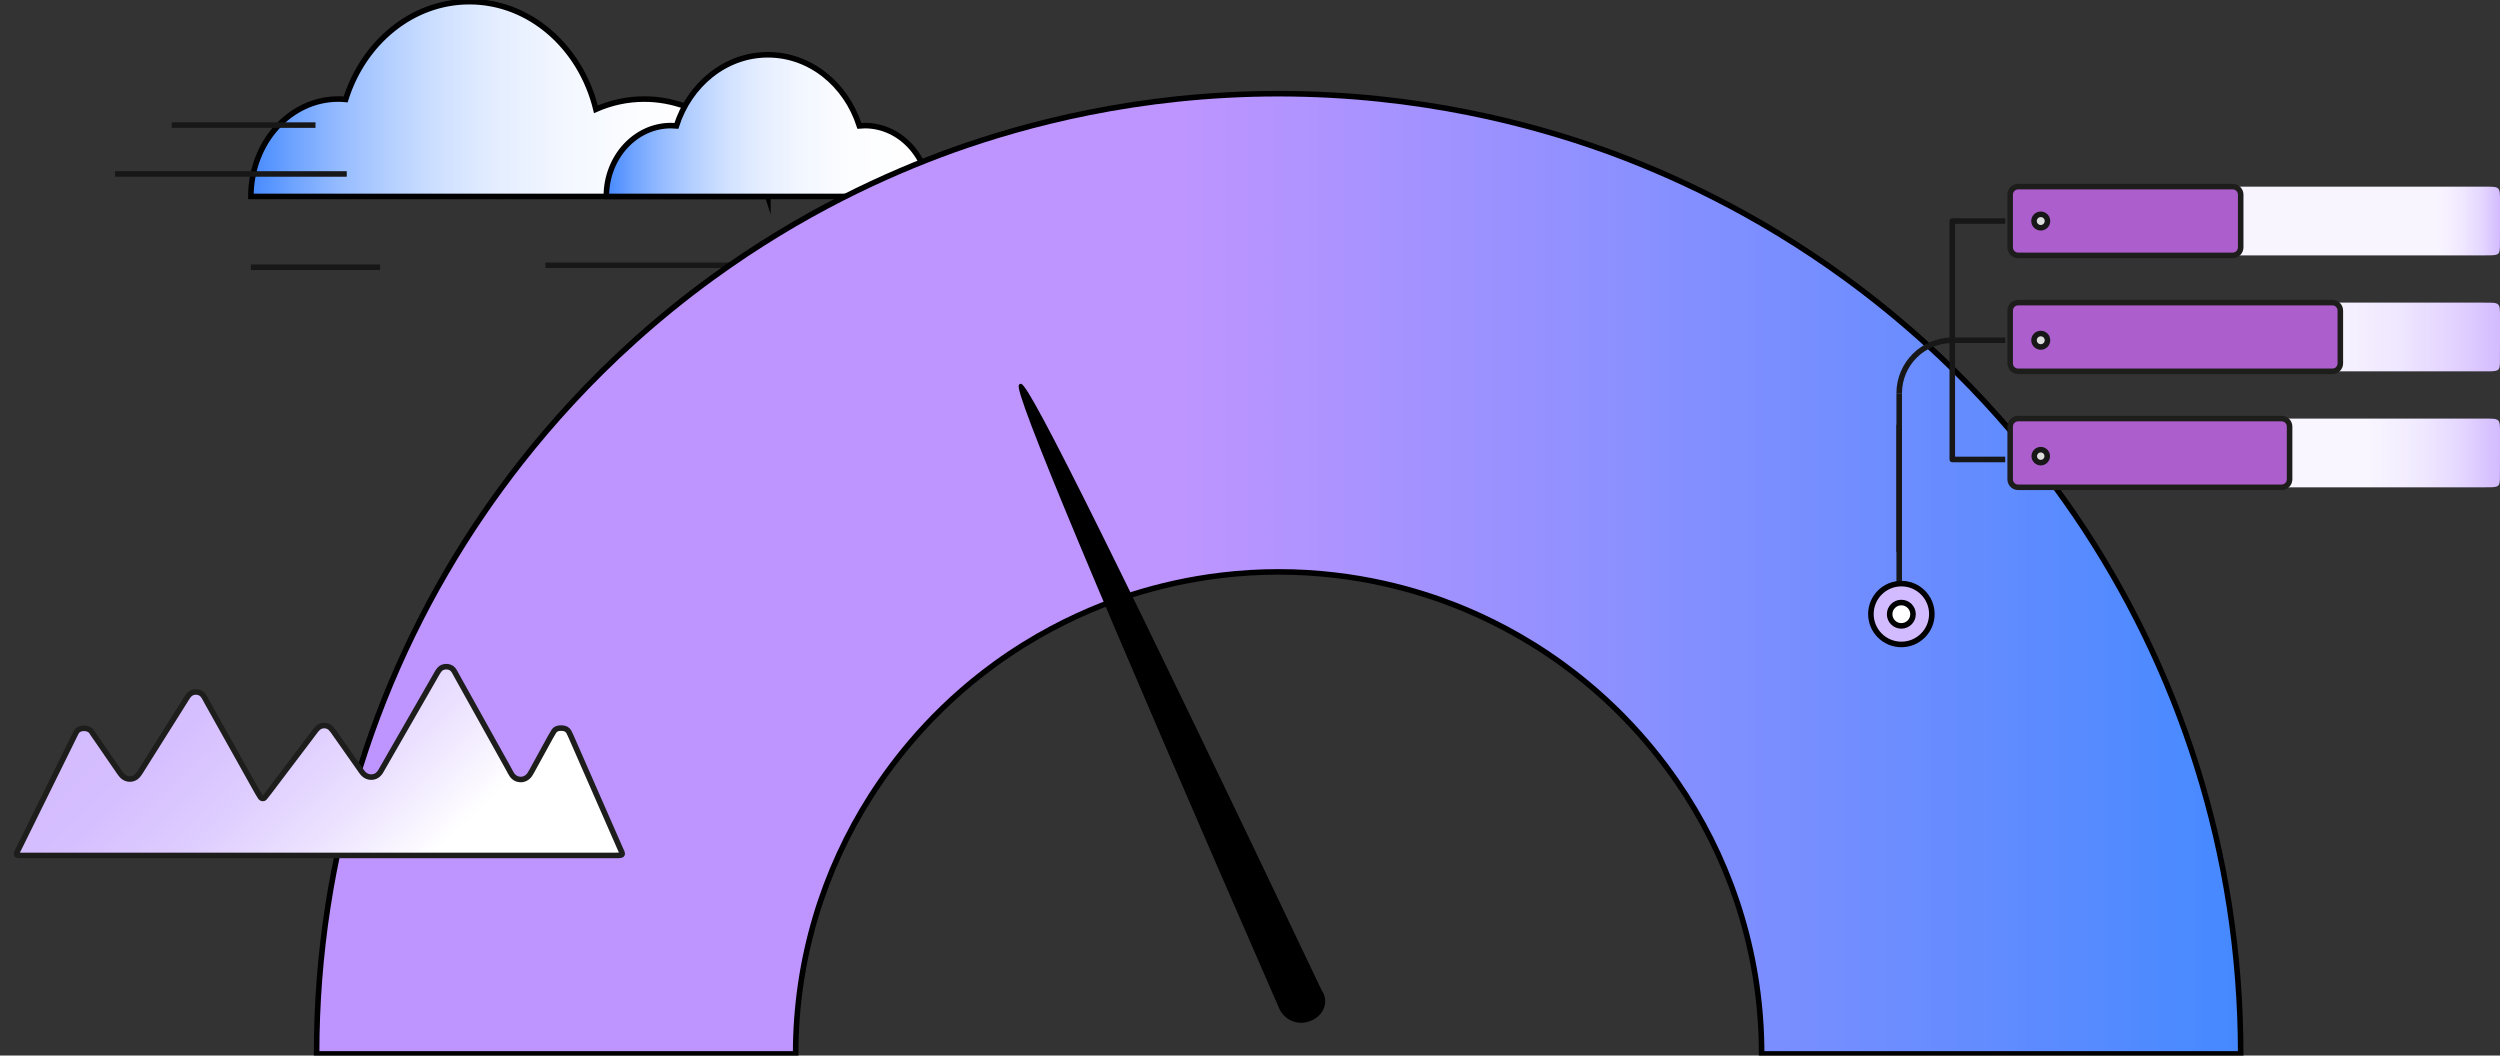 <svg width="450" height="190" viewBox="0 0 450 190" fill="none" xmlns="http://www.w3.org/2000/svg">
<rect x="0" y="0" width="450" height="190" fill="#333333" stroke="none"/>
<g clip-path="url(#clip0_130_9151)">
<path d="M153.045 41.384H174.995" stroke="#171717" stroke-linejoin="round"/>
<path d="M138.219 35.358H45.159C45.159 25.678 52.205 17.828 60.893 17.828C61.341 17.828 61.783 17.852 62.219 17.894C65.437 7.647 74.197 0.298 84.491 0.298C95.376 0.298 104.542 8.506 107.265 19.676C109.958 18.484 112.89 17.834 115.959 17.834C126.235 17.834 134.977 25.154 138.219 35.364V35.358Z" fill="url(#paint0_linear_130_9151)" stroke="black" stroke-miterlimit="10"/>
<path d="M155.666 22.608C155.338 22.608 155.01 22.626 154.687 22.656C152.305 15.206 145.832 9.859 138.219 9.859C130.606 9.859 124.133 15.206 121.751 22.656C121.428 22.626 121.1 22.608 120.771 22.608C114.346 22.608 109.14 28.319 109.14 35.358H167.298C167.298 28.319 162.091 22.608 155.666 22.608Z" fill="url(#paint1_linear_130_9151)" stroke="black" stroke-miterlimit="10"/>
<path d="M98.165 47.756H164.02" stroke="#171717" stroke-linejoin="round"/>
<path d="M20.696 31.317H62.416" stroke="#171717" stroke-linejoin="round"/>
<path d="M30.912 22.519H56.791" stroke="#171717" stroke-linejoin="round"/>
<path d="M45.159 48.108H68.423" stroke="#171717" stroke-linejoin="round"/>
<path d="M373.355 92.502C365.467 80.963 352.331 64.696 332.101 49.98C315.949 38.231 300.466 31.239 288.762 27.019C275.901 22.424 255.563 16.863 230.15 16.863C204.737 16.863 184.4 22.424 171.538 27.019C159.835 31.239 144.351 38.231 128.206 49.98C107.976 64.696 94.839 80.963 86.951 92.502C68.047 120.195 56.988 153.658 56.988 189.702H143.217C143.217 172.595 148.221 156.627 156.819 143.18C160.921 136.784 167.925 127.658 179.032 119.576C186.03 114.479 192.771 111.177 198.229 109.007C204.863 106.391 216.005 102.94 230.156 102.94C244.308 102.94 255.45 106.391 262.084 109.007C267.541 111.171 274.289 114.473 281.293 119.576C292.387 127.646 299.391 136.772 303.493 143.156C312.098 156.609 317.095 172.595 317.095 189.702H403.324C403.324 153.658 392.266 120.195 373.361 92.502H373.355Z" fill="url(#paint2_linear_130_9151)" stroke="black" stroke-miterlimit="10"/>
<path d="M230.449 181.339C198.079 107.213 182.489 69.876 183.671 69.334C184.853 68.785 202.856 105.127 237.674 178.353C238.54 179.551 238.48 181.101 237.56 182.269C236.569 183.515 235.023 183.771 234.802 183.807C232.992 184.081 231.219 183.11 230.449 181.345V181.339Z" fill="black" stroke="black" stroke-width="0.5" stroke-miterlimit="10"/>
<path d="M3.014 153.887C2.936 153.429 3.21 153.111 3.376 152.774C6.659 146.109 9.943 139.449 13.227 132.789C13.377 132.487 13.537 132.185 13.677 131.882C14.153 130.825 16.009 130.856 16.542 131.782C16.713 132.079 16.925 132.356 17.121 132.638C18.492 134.631 19.857 136.63 21.233 138.618C21.496 138.996 21.744 139.393 22.086 139.716C22.82 140.41 24.004 140.4 24.697 139.68C25.064 139.303 25.318 138.845 25.592 138.407C28.152 134.339 30.707 130.272 33.266 126.204C33.51 125.816 33.732 125.414 34.042 125.066C34.699 124.336 35.987 124.392 36.566 125.167C36.84 125.534 37.031 125.952 37.248 126.345C40.294 131.792 43.34 137.234 46.392 142.681C46.557 142.978 46.738 143.265 46.934 143.552C47.079 143.758 47.447 143.793 47.602 143.612C47.865 143.3 48.114 142.973 48.362 142.651C51.025 139.132 53.688 135.608 56.357 132.089C56.636 131.721 56.9 131.329 57.252 131.007C57.872 130.438 58.937 130.473 59.532 131.062C59.827 131.354 60.044 131.696 60.277 132.028C61.771 134.153 63.261 136.282 64.755 138.402C64.988 138.729 65.2 139.081 65.505 139.363C66.296 140.103 67.563 140.048 68.241 139.232C68.541 138.875 68.737 138.462 68.965 138.069C72.078 132.648 75.186 127.231 78.304 121.809C78.558 121.366 78.79 120.908 79.127 120.505C79.685 119.836 80.957 119.831 81.531 120.495C81.8 120.802 81.961 121.17 82.152 121.517C85.296 127.165 88.44 132.809 91.585 138.457C91.776 138.804 91.931 139.167 92.169 139.494C92.986 140.617 94.558 140.581 95.35 139.424C95.644 138.996 95.861 138.538 96.11 138.095C97.092 136.307 98.07 134.52 99.052 132.733C99.244 132.386 99.456 132.049 99.657 131.701C99.957 131.188 100.485 131.027 101.141 131.057C101.731 131.082 102.155 131.299 102.393 131.742C102.527 131.988 102.646 132.245 102.76 132.502C105.77 139.363 108.78 146.23 111.784 153.091C111.831 153.192 111.893 153.293 111.934 153.393C112.1 153.816 111.97 153.952 111.345 153.972C110.879 153.987 110.409 153.977 109.943 153.977C74.943 153.977 39.948 153.977 4.948 153.977C4.301 153.977 3 154 3.008 153.887H3.014Z" fill="url(#paint3_linear_130_9151)" stroke="#1D1D1B" stroke-miterlimit="10"/>
<path d="M414.818 33.6C425.602 33.6 436.386 33.6 447.17 33.6C450.066 33.6 450.006 33.534 450 36.485C449.994 39.084 450.018 41.676 449.988 44.275C449.97 45.748 449.779 45.908 448.334 45.962C447.827 45.98 447.325 45.968 446.817 45.968C425.501 45.968 404.19 45.968 382.873 45.968C379.493 45.968 379.661 46.218 379.666 42.684C379.666 40.264 379.649 37.85 379.678 35.43C379.696 33.767 379.834 33.66 381.47 33.606C382.061 33.588 382.652 33.606 383.237 33.606C393.77 33.606 404.297 33.606 414.83 33.606L414.818 33.6Z" fill="url(#paint4_linear_130_9151)"/>
<path d="M403.324 44.532V35.03C403.324 34.237 402.68 33.594 401.885 33.594H363.27C362.475 33.594 361.831 34.237 361.831 35.03V44.532C361.831 45.325 362.475 45.968 363.27 45.968H401.885C402.68 45.968 403.324 45.325 403.324 44.532Z" fill="#AD5ECD" stroke="#1D1D1B" stroke-miterlimit="10"/>
<path d="M414.818 54.474C425.602 54.474 436.386 54.474 447.17 54.474C450.066 54.474 450.006 54.408 450 57.359C449.994 59.958 450.018 62.55 449.988 65.149C449.97 66.621 449.779 66.782 448.334 66.836C447.827 66.854 447.325 66.842 446.817 66.842C425.501 66.842 404.19 66.842 382.873 66.842C379.493 66.842 379.661 67.092 379.666 63.558C379.666 61.138 379.649 58.724 379.678 56.304C379.696 54.641 379.834 54.533 381.47 54.48C382.061 54.462 382.652 54.48 383.237 54.48C393.77 54.48 404.297 54.48 414.83 54.48L414.818 54.474Z" fill="url(#paint5_linear_130_9151)"/>
<path d="M421.261 65.406V55.904C421.261 55.111 420.617 54.468 419.822 54.468H363.27C362.475 54.468 361.831 55.111 361.831 55.904V65.406C361.831 66.199 362.475 66.842 363.27 66.842H419.822C420.617 66.842 421.261 66.199 421.261 65.406Z" fill="#AD5ECD" stroke="#1D1D1B" stroke-miterlimit="10"/>
<path d="M414.818 75.348C425.602 75.348 436.386 75.348 447.17 75.348C450.066 75.348 450.006 75.282 450 78.233C449.994 80.832 450.018 83.424 449.988 86.023C449.97 87.496 449.779 87.656 448.334 87.71C447.827 87.728 447.325 87.716 446.817 87.716C425.501 87.716 404.19 87.716 382.873 87.716C379.493 87.716 379.661 87.966 379.666 84.432C379.666 82.012 379.649 79.598 379.678 77.178C379.696 75.515 379.834 75.407 381.47 75.354C382.061 75.336 382.652 75.354 383.237 75.354C393.77 75.354 404.297 75.354 414.83 75.354L414.818 75.348Z" fill="url(#paint6_linear_130_9151)"/>
<path d="M412.125 86.28V76.778C412.125 75.985 411.481 75.342 410.686 75.342H363.27C362.475 75.342 361.831 75.985 361.831 76.778V86.28C361.831 87.073 362.475 87.716 363.27 87.716H410.686C411.481 87.716 412.125 87.073 412.125 86.28Z" fill="#AD5ECD" stroke="#1D1D1B" stroke-miterlimit="10"/>
<path d="M351.411 61.245C346.133 61.245 341.857 65.513 341.857 70.782" stroke="#171717" stroke-linejoin="round"/>
<path d="M341.857 70.788V99.393" stroke="#171717" stroke-linejoin="round"/>
<path d="M360.941 61.245H351.411" stroke="#171717" stroke-linejoin="round"/>
<path d="M341.857 105.05V76.445" stroke="#171717" stroke-linejoin="round"/>
<path d="M360.941 82.703H351.411V39.787H360.941" stroke="#171717" stroke-linejoin="round"/>
<path d="M367.336 40.997C368.006 40.997 368.548 40.455 368.548 39.787C368.548 39.119 368.006 38.577 367.336 38.577C366.667 38.577 366.124 39.119 366.124 39.787C366.124 40.455 366.667 40.997 367.336 40.997Z" fill="#DCDCDC" stroke="#171717" stroke-linejoin="round"/>
<path d="M367.336 83.275C367.982 83.275 368.506 82.752 368.506 82.107C368.506 81.462 367.982 80.939 367.336 80.939C366.69 80.939 366.166 81.462 366.166 82.107C366.166 82.752 366.69 83.275 367.336 83.275Z" fill="#DCDCDC" stroke="#171717" stroke-linejoin="round"/>
<path d="M367.336 62.455C368.006 62.455 368.548 61.913 368.548 61.245C368.548 60.577 368.006 60.035 367.336 60.035C366.667 60.035 366.124 60.577 366.124 61.245C366.124 61.913 366.667 62.455 367.336 62.455Z" fill="#DCDCDC" stroke="#171717" stroke-linejoin="round"/>
<path d="M342.248 116C345.277 116 347.733 113.549 347.733 110.525C347.733 107.501 345.277 105.05 342.248 105.05C339.219 105.05 336.763 107.501 336.763 110.525C336.763 113.549 339.219 116 342.248 116Z" fill="#D3BBFF" stroke="black" stroke-miterlimit="10"/>
<path d="M342.239 112.659C343.402 112.659 344.344 111.719 344.344 110.559C344.344 109.398 343.402 108.458 342.239 108.458C341.077 108.458 340.135 109.398 340.135 110.559C340.135 111.719 341.077 112.659 342.239 112.659Z" fill="white" stroke="black" stroke-miterlimit="10"/>
</g>
<defs>
<linearGradient id="paint0_linear_130_9151" x1="45.159" y1="17.828" x2="138.219" y2="17.828" gradientUnits="userSpaceOnUse">
<stop stop-color="#4589FF"/>
<stop offset="0.08" stop-color="#6EA3FF"/>
<stop offset="0.17" stop-color="#95BBFF"/>
<stop offset="0.27" stop-color="#B5D0FF"/>
<stop offset="0.37" stop-color="#D0E1FF"/>
<stop offset="0.48" stop-color="#E5EEFF"/>
<stop offset="0.61" stop-color="#F3F7FF"/>
<stop offset="0.76" stop-color="#FCFDFF"/>
<stop offset="1" stop-color="white"/>
</linearGradient>
<linearGradient id="paint1_linear_130_9151" x1="109.14" y1="22.608" x2="167.298" y2="22.608" gradientUnits="userSpaceOnUse">
<stop stop-color="#4589FF"/>
<stop offset="0.08" stop-color="#6EA3FF"/>
<stop offset="0.17" stop-color="#95BBFF"/>
<stop offset="0.27" stop-color="#B5D0FF"/>
<stop offset="0.37" stop-color="#D0E1FF"/>
<stop offset="0.48" stop-color="#E5EEFF"/>
<stop offset="0.61" stop-color="#F3F7FF"/>
<stop offset="0.76" stop-color="#FCFDFF"/>
<stop offset="1" stop-color="white"/>
</linearGradient>
<linearGradient id="paint2_linear_130_9151" x1="56.982" y1="103.279" x2="403.318" y2="103.279" gradientUnits="userSpaceOnUse">
<stop offset="0.45" stop-color="#BE95FF"/>
<stop offset="1" stop-color="#4589FF"/>
</linearGradient>
<linearGradient id="paint3_linear_130_9151" x1="27.537" y1="118.275" x2="86.379" y2="178.723" gradientUnits="userSpaceOnUse">
<stop stop-color="#D3BBFF"/>
<stop offset="0.16" stop-color="#D6BFFF"/>
<stop offset="0.35" stop-color="#DECDFF"/>
<stop offset="0.54" stop-color="#EDE4FF"/>
<stop offset="0.72" stop-color="white"/>
</linearGradient>
<linearGradient id="paint4_linear_130_9151" x1="379.649" y1="39.787" x2="450" y2="39.787" gradientUnits="userSpaceOnUse">
<stop offset="0.84" stop-color="#F9F5FF"/>
<stop offset="0.9" stop-color="#F1E9FF"/>
<stop offset="0.95" stop-color="#E5D8FF"/>
<stop offset="0.99" stop-color="#D7C1FF"/>
<stop offset="1" stop-color="#D3BBFF"/>
</linearGradient>
<linearGradient id="paint5_linear_130_9151" x1="379.649" y1="60.661" x2="450" y2="60.661" gradientUnits="userSpaceOnUse">
<stop stop-color="white"/>
<stop offset="0.37" stop-color="#FDFCFF"/>
<stop offset="0.57" stop-color="#F8F4FF"/>
<stop offset="0.74" stop-color="#EFE7FF"/>
<stop offset="0.88" stop-color="#E3D3FF"/>
<stop offset="1" stop-color="#D3BBFF"/>
</linearGradient>
<linearGradient id="paint6_linear_130_9151" x1="379.649" y1="81.529" x2="450" y2="81.529" gradientUnits="userSpaceOnUse">
<stop offset="0.66" stop-color="#F9F6FF"/>
<stop offset="0.79" stop-color="#F1EAFF"/>
<stop offset="0.89" stop-color="#E6D9FF"/>
<stop offset="0.97" stop-color="#D8C3FF"/>
<stop offset="1" stop-color="#D3BBFF"/>
</linearGradient>
<clipPath id="clip0_130_9151">
<rect width="450" height="190" fill="white"/>
</clipPath>
</defs>
</svg>
